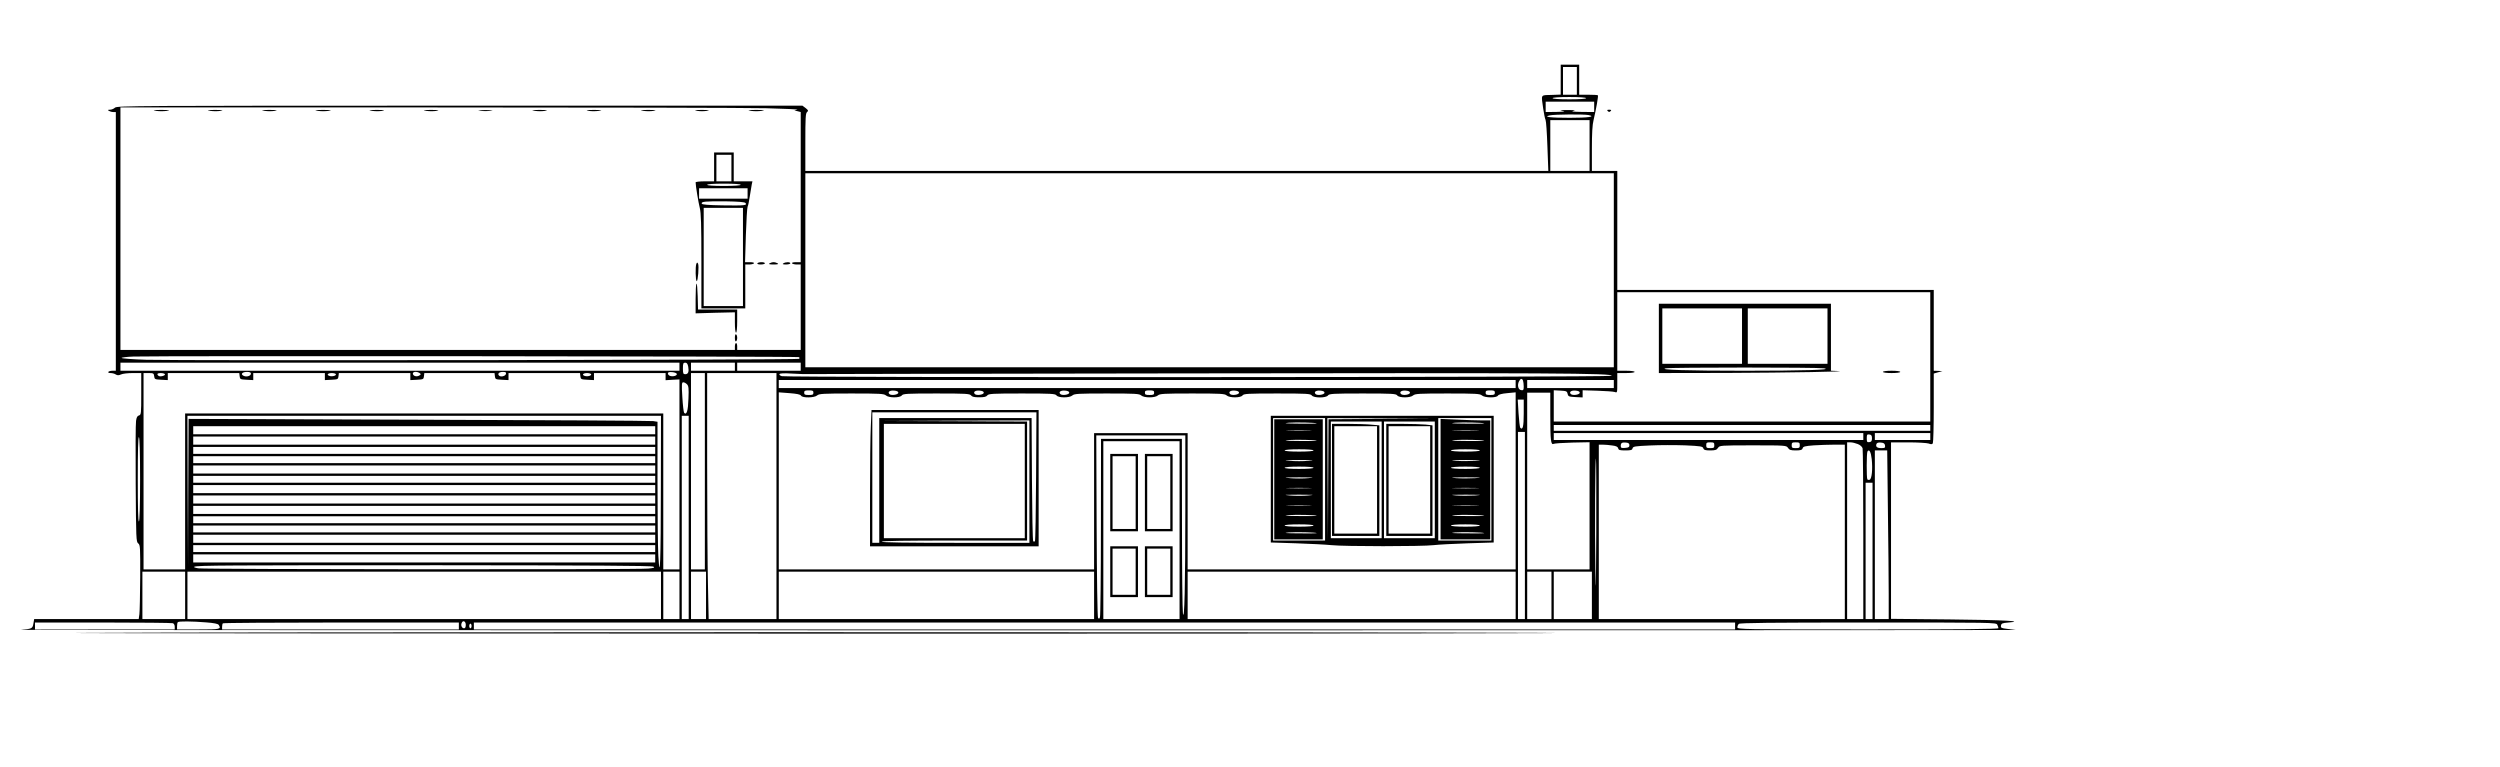 <?xml version="1.0" encoding="UTF-8" standalone="yes"?>
<svg version="1.0" xmlns="http://www.w3.org/2000/svg" width="1731pt" height="531pt" viewBox="0 0 2164 664" preserveAspectRatio="xMidYMid meet">
  <g transform="translate(0,664) scale(0.1,-0.1)" fill="#000000" stroke="none">
    <path d="M13510 5950 l0 -129 -82 -3 c-95 -3 -87 9 -69 -121 6 -43 15 -85 20
-95 5 -9 12 -113 16 -229 l8 -213 -3217 0 -3216 0 0 249 c0 208 2 251 15 261
13 11 11 15 -12 34 l-28 21 -2966 0 c-2812 0 -2968 -1 -2986 -17 -11 -10 -30
-18 -44 -18 -19 0 -21 -2 -9 -10 8 -5 25 -10 38 -10 l22 0 0 -1120 0 -1120
-29 0 c-17 0 -33 -5 -36 -10 -4 -6 5 -10 20 -10 14 0 34 -5 44 -12 15 -9 25
-9 46 0 14 7 59 12 100 12 l75 0 0 -181 c0 -171 -1 -181 -20 -186 -14 -4 -21
-17 -25 -47 -4 -22 -5 -267 -3 -544 3 -478 4 -504 22 -517 17 -13 18 -31 17
-292 -1 -153 -4 -297 -7 -321 l-6 -42 -453 0 -452 0 -7 -40 c-7 -42 -12 -45
-111 -53 -22 -2 3859 -4 8625 -4 4766 0 8658 1 8650 3 -8 1 -41 6 -73 9 -52 6
-58 9 -55 28 3 19 11 23 63 27 149 12 -28 22 -507 27 l-508 5 0 764 0 764 149
0 c82 0 162 -5 177 -10 21 -8 29 -8 36 2 4 7 8 146 8 309 l0 295 38 11 37 10
-37 2 -38 1 0 350 0 350 -1370 0 -1370 0 0 515 0 515 -110 0 -110 0 0 191 c0
136 4 209 15 252 22 92 42 207 37 212 -3 3 -41 5 -84 5 l-78 0 0 130 0 130
-80 0 -80 0 0 -130z m140 -10 l0 -120 -60 0 -60 0 0 120 0 120 60 0 60 0 0
-120z m80 -150 c0 -6 -55 -10 -145 -10 -90 0 -145 4 -145 10 0 6 55 10 145 10
90 0 145 -4 145 -10z m70 -75 l0 -45 -107 1 c-74 1 -97 4 -73 9 25 5 11 7 -50
7 -65 0 -76 -2 -45 -7 31 -5 18 -7 -52 -9 l-93 -1 0 45 0 45 210 0 210 0 0
-45z m-7170 -12 c162 -4 284 -10 270 -13 l-25 -6 28 -7 27 -7 0 -650 0 -650
-41 0 c-24 0 -38 -4 -34 -10 3 -5 22 -10 41 -10 l34 0 0 -370 0 -370 -275 0
-275 0 0 30 c0 17 -4 30 -10 30 -5 0 -10 -13 -10 -30 l0 -30 -2660 0 -2660 0
0 1050 0 1050 2648 0 c1456 0 2780 -3 2942 -7z m7120 -59 c68 -14 1 -24 -162
-24 -168 0 -233 8 -173 21 40 9 294 11 335 3z m10 -264 l0 -220 -170 0 -170 0
0 220 0 220 170 0 170 0 0 -220z m210 -1080 l0 -840 -3500 0 -3500 0 0 840 0
840 3500 0 3500 0 0 -840z m2740 -750 l0 -560 -1630 0 -1630 0 0 135 0 136 57
-3 c52 -3 58 -5 63 -28 5 -23 11 -25 68 -28 l62 -3 0 31 0 31 128 -4 c70 -2
137 -7 150 -11 22 -8 22 -7 22 78 l0 86 75 0 c43 0 75 4 75 10 0 6 -32 10 -75
10 l-75 0 0 340 0 340 1355 0 1355 0 0 -560z m-9794 -2 c4 -5 4 -11 0 -15 -10
-10 -5369 -17 -5653 -8 -117 4 -213 11 -213 16 0 4 46 10 103 12 210 7 5756 2
5763 -5z m-1036 -83 l0 -35 -2420 0 -2420 0 0 35 0 35 2420 0 2420 0 0 -35z
m76 0 c8 -44 0 -65 -26 -65 -17 0 -20 6 -20 50 0 43 3 50 20 50 14 0 21 -9 26
-35z m404 0 l0 -35 -190 0 -190 0 0 35 0 35 190 0 190 0 0 -35z m570 0 l0 -35
-275 0 -275 0 0 35 0 35 275 0 275 0 0 -35z m-4760 -59 c0 -23 -43 -34 -69
-17 -22 14 -3 31 35 31 22 0 34 -5 34 -14z m1460 4 c13 -9 13 -11 0 -20 -22
-15 -54 -8 -58 13 -4 19 32 24 58 7z m748 -7 c-4 -20 -45 -30 -60 -15 -16 16
1 32 33 32 24 0 30 -4 27 -17z m1479 0 c5 -15 -31 -26 -57 -18 -11 3 -20 13
-20 21 0 11 9 14 37 12 20 -2 38 -8 40 -15z m-4525 -20 c3 -27 6 -28 61 -31
l57 -3 0 31 0 30 309 0 310 0 3 -27 c3 -27 6 -28 61 -31 l57 -3 0 31 0 30 310
0 310 0 0 -30 0 -31 58 3 c54 3 57 4 60 31 l3 27 310 0 309 0 0 -30 0 -31 58
3 c54 3 57 4 60 31 l3 27 304 0 304 0 3 -27 c3 -27 6 -28 61 -31 l57 -3 0 31
0 30 309 0 310 0 3 -27 c3 -27 6 -28 61 -31 l57 -3 0 31 0 30 310 0 310 0 0
-31 0 -31 60 4 60 3 0 -822 0 -823 -70 0 -70 0 0 675 0 675 -2070 0 -2070 0 0
-675 0 -675 -180 0 -180 0 0 850 0 850 44 0 c41 0 45 -2 48 -27z m93 17 c7
-11 -39 -25 -54 -15 -6 3 -11 10 -11 16 0 12 57 12 65 -1z m1480 1 c7 -13 -30
-24 -55 -16 -28 9 -15 25 20 25 16 0 31 -4 35 -9z m2210 0 c7 -13 -30 -24 -55
-16 -28 9 -15 25 20 25 16 0 31 -4 35 -9z m985 -841 l0 -850 -60 0 -60 0 0
850 0 850 60 0 60 0 0 -850z m620 -215 l0 -1065 -293 0 -294 0 -6 293 c-4 160
-7 640 -7 1065 l0 772 300 0 300 0 0 -1065z m230 1056 c8 1 1475 3 3260 6
3231 5 3763 2 3740 -21 -13 -13 -7136 -16 -7183 -3 -15 4 -25 12 -21 18 4 7
40 9 98 5 50 -3 98 -5 106 -5z m6234 -57 c3 -9 6 -31 6 -51 0 -30 -3 -34 -22
-31 -27 4 -36 44 -18 78 13 24 26 26 34 4z m-64 -29 l0 -35 -3190 0 -3190 0 0
35 0 35 3190 0 3190 0 0 -35z m850 0 l0 -35 -375 0 -375 0 0 35 0 35 375 0
375 0 0 -35z m-8025 -2 c14 -14 17 -34 13 -124 -3 -106 -16 -146 -37 -124 -5
6 -12 67 -16 138 -7 111 -5 127 8 127 9 0 23 -8 32 -17z m1095 -73 c0 -17 -7
-20 -40 -20 -33 0 -40 3 -40 20 0 17 7 20 40 20 33 0 40 -3 40 -20z m735 0 c0
-18 -62 -27 -77 -12 -18 18 3 33 40 30 25 -2 37 -8 37 -18z m740 0 c0 -18 -62
-27 -77 -12 -18 18 3 33 40 30 25 -2 37 -8 37 -18z m740 0 c0 -18 -62 -27 -77
-12 -18 18 3 33 40 30 25 -2 37 -8 37 -18z m735 0 c0 -17 -7 -20 -40 -20 -33
0 -40 3 -40 20 0 17 7 20 40 20 33 0 40 -3 40 -20z m735 0 c0 -18 -62 -27 -77
-12 -18 18 3 33 40 30 25 -2 37 -8 37 -18z m740 0 c0 -18 -62 -27 -77 -12 -18
18 3 33 40 30 25 -2 37 -8 37 -18z m740 0 c0 -18 -62 -27 -77 -12 -18 18 3 33
40 30 25 -2 37 -8 37 -18z m735 0 c0 -17 -7 -20 -40 -20 -33 0 -40 3 -40 20 0
17 7 20 40 20 33 0 40 -3 40 -20z m735 0 c0 -18 -62 -27 -77 -12 -18 18 3 33
40 30 25 -2 37 -8 37 -18z m-6742 -26 c12 -21 115 -19 139 2 16 15 52 17 298
17 246 0 282 -2 298 -17 25 -22 120 -22 137 0 10 15 45 17 300 17 256 0 289
-2 300 -17 9 -12 28 -16 70 -16 42 0 61 4 70 16 11 15 44 17 300 17 255 0 290
-2 300 -17 17 -22 112 -22 137 0 16 15 52 17 298 17 246 0 282 -2 298 -17 25
-22 119 -22 144 0 16 15 52 17 298 17 246 0 282 -2 298 -17 25 -22 120 -22
137 0 10 15 45 17 300 17 256 0 289 -2 300 -17 17 -23 123 -23 140 0 11 15 44
17 300 17 255 0 290 -2 300 -17 17 -22 112 -22 137 0 16 15 52 17 298 17 246
0 282 -2 298 -17 24 -21 127 -23 139 -1 6 9 33 17 81 21 l72 7 0 -767 0 -766
-1420 0 -1420 0 0 590 0 590 -405 0 -405 0 0 -590 0 -590 -1365 0 -1365 0 0
766 0 767 92 -7 c65 -5 95 -11 101 -22z m6487 -168 c0 -221 5 -261 29 -249 9
4 82 9 164 11 l147 3 0 -550 0 -551 -270 0 -270 0 0 765 0 765 100 0 100 0 0
-194z m-230 15 c0 -114 -8 -148 -30 -125 -4 5 -11 62 -15 127 l-7 117 26 0 26
0 0 -119z m-7471 -643 c0 -634 -8 -832 -22 -589 -4 68 -7 357 -7 641 l0 518
-37 6 c-21 3 -935 9 -2030 12 l-1993 7 -3 -639 -2 -639 -3 653 -2 652 2050 0
2050 0 -1 -622z m241 -258 l0 -880 -30 0 -30 0 0 880 0 880 30 0 30 0 0 -880z
m10750 775 l0 -25 -1630 0 -1630 0 0 25 0 25 1630 0 1630 0 0 -25z m-11040
-20 l0 -35 -2000 0 -2000 0 0 35 0 35 2000 0 2000 0 0 -35z m7530 -825 l0
-810 -30 0 -30 0 0 810 0 810 30 0 30 0 0 -810z m2930 770 l0 -30 -1340 0
-1340 0 0 30 0 30 1340 0 1340 0 0 -30z m580 0 l0 -30 -240 0 -240 0 0 30 0
30 240 0 240 0 0 -30z m-505 -15 c0 -23 -5 -31 -22 -33 -20 -3 -23 1 -23 33 0
32 3 36 23 33 17 -2 22 -10 22 -33z m-5945 -613 c0 -657 -8 -987 -21 -902 -4
25 -8 375 -8 778 l-1 732 -350 0 -350 0 -1 -762 c0 -420 -4 -772 -8 -782 -6
-16 -9 -17 -17 -5 -5 8 -10 342 -12 797 l-3 782 385 0 386 0 0 -638z m-9050
258 c0 -228 -4 -361 -10 -365 -7 -4 -10 120 -10 365 0 245 3 369 10 365 6 -4
10 -137 10 -365z m4460 335 l0 -35 -2000 0 -2000 0 0 35 0 35 2000 0 2000 0 0
-35z m4540 -775 l0 -770 -330 0 -330 0 0 770 0 770 330 0 330 0 0 -770z m3895
735 c0 -16 -8 -21 -37 -23 -32 -3 -38 0 -38 16 0 27 10 33 45 30 22 -2 30 -8
30 -23z m735 0 c0 -22 -4 -25 -35 -25 -31 0 -35 3 -35 25 0 22 4 25 35 25 31
0 35 -3 35 -25z m740 0 c0 -22 -4 -25 -35 -25 -31 0 -35 3 -35 25 0 22 4 25
35 25 31 0 35 -3 35 -25z m503 10 c20 -8 37 -23 41 -37 3 -13 6 -350 6 -750
l0 -728 -70 0 -70 0 0 765 0 765 29 0 c16 0 44 -7 64 -15z m235 -12 c3 -20 -1
-23 -32 -23 -37 0 -51 12 -42 36 4 10 16 14 38 12 25 -2 34 -8 36 -25z m-2363
0 c35 -4 49 -11 53 -25 3 -15 14 -18 62 -18 48 0 59 3 62 18 5 17 21 19 153
25 81 4 216 4 301 1 137 -6 154 -9 159 -26 5 -14 17 -18 59 -18 44 0 56 4 68
22 14 21 18 22 303 22 285 0 289 -1 303 -22 12 -18 24 -22 68 -22 42 0 54 4
59 19 4 15 20 19 97 25 50 3 131 6 180 6 l88 0 0 -755 0 -755 -1065 0 -1065 0
0 755 0 755 34 0 c18 0 55 -3 81 -7z m-8285 -43 l0 -30 -2000 0 -2000 0 0 30
0 30 2000 0 2000 0 0 -30z m10533 -76 c9 -86 1 -170 -18 -178 -8 -3 -17 -1
-20 4 -8 13 -7 228 1 241 15 24 30 -3 37 -67z m140 -441 c4 -285 7 -614 7
-730 l0 -213 -60 0 -60 0 0 730 0 730 53 0 54 0 6 -517z m-10673 437 l0 -30
-2000 0 -2000 0 0 30 0 30 2000 0 2000 0 0 -30z m8148 -627 c-2 -512 -3 -575
-8 -318 -5 349 -2 955 5 955 3 0 4 -287 3 -637z m-8148 542 l0 -35 -2000 0
-2000 0 0 35 0 35 2000 0 2000 0 0 -35z m0 -85 l0 -30 -2000 0 -2000 0 0 30 0
30 2000 0 2000 0 0 -30z m10540 -620 l0 -590 -30 0 -30 0 0 590 0 590 30 0 30
0 0 -590z m-10540 535 l0 -35 -2000 0 -2000 0 0 35 0 35 2000 0 2000 0 0 -35z
m0 -90 l0 -35 -2000 0 -2000 0 0 35 0 35 2000 0 2000 0 0 -35z m0 -90 l0 -35
-2000 0 -2000 0 0 35 0 35 2000 0 2000 0 0 -35z m0 -85 l0 -30 -2000 0 -2000
0 0 30 0 30 2000 0 2000 0 0 -30z m0 -80 l0 -30 -2000 0 -2000 0 0 30 0 30
2000 0 2000 0 0 -30z m0 -85 l0 -35 -2000 0 -2000 0 0 35 0 35 2000 0 2000 0
0 -35z m0 -85 l0 -30 -2000 0 -2000 0 0 30 0 30 2000 0 2000 0 0 -30z m0 -85
l0 -35 -2000 0 -2000 0 0 35 0 35 2000 0 2000 0 0 -35z m-16 -71 c15 -9 7 -12
-44 -17 -87 -10 -3833 -7 -3895 2 -30 5 -44 10 -35 14 27 12 271 13 2130 13
1305 -1 1830 -4 1844 -12z m-4054 -249 l0 -205 -185 0 -185 0 0 205 0 205 185
0 185 0 0 -205z m4120 0 l0 -205 -2050 0 -2050 0 0 205 0 205 2050 0 2050 0 0
-205z m160 0 l0 -205 -70 0 -70 0 0 205 0 205 70 0 70 0 0 -205z m230 0 l0
-205 -65 0 -65 0 0 205 0 205 65 0 65 0 0 -205z m3360 0 l0 -205 -1365 0
-1365 0 0 205 0 205 1365 0 1365 0 0 -205z m3650 0 l0 -205 -1420 0 -1420 0 0
205 0 205 1420 0 1420 0 0 -205z m310 0 l0 -205 -105 0 -105 0 0 205 0 205
105 0 105 0 0 -205z m350 0 l0 -205 -165 0 -165 0 0 205 0 205 165 0 165 0 0
-205z m-11997 -234 c67 -5 102 -12 108 -22 23 -37 14 -39 -176 -39 l-185 0 0
28 c0 16 3 32 7 35 8 9 123 8 246 -2z m2247 -21 c0 -20 -5 -30 -15 -30 -18 0
-30 24 -21 45 10 28 36 17 36 -15z m-2536 14 c9 -3 16 -17 16 -30 l0 -24 -605
0 -605 0 0 30 0 30 589 0 c324 0 596 -3 605 -6z m2476 -24 l0 -30 -1025 0
-1025 0 0 23 c0 13 3 27 7 30 3 4 465 7 1025 7 l1018 0 0 -30z m11050 0 l0
-30 -5460 0 -5460 0 0 30 0 30 5460 0 5460 0 0 -30z m2270 11 c5 -11 10 -24
10 -30 0 -8 -337 -11 -1130 -11 -1081 0 -1130 1 -1130 18 0 10 5 23 12 30 9 9
271 12 1120 12 1085 0 1108 0 1118 -19z m-13210 -11 c0 -11 -4 -20 -10 -20 -5
0 -10 9 -10 20 0 11 5 20 10 20 6 0 10 -9 10 -20z"/>
    <path d="M1350 5680 c25 -4 65 -4 90 0 37 6 28 8 -45 8 -73 0 -82 -2 -45 -8z"/>
    <path d="M1820 5680 c25 -4 63 -4 85 0 32 6 22 8 -45 8 -72 0 -78 -2 -40 -8z"/>
    <path d="M2290 5680 c25 -4 63 -4 85 0 32 6 22 8 -45 8 -72 0 -78 -2 -40 -8z"/>
    <path d="M2750 5680 c25 -4 65 -4 90 0 37 6 28 8 -45 8 -73 0 -82 -2 -45 -8z"/>
    <path d="M3220 5680 c25 -4 63 -4 85 0 32 6 22 8 -45 8 -72 0 -78 -2 -40 -8z"/>
    <path d="M3690 5680 c25 -4 63 -4 85 0 32 6 22 8 -45 8 -72 0 -78 -2 -40 -8z"/>
    <path d="M4158 5681 c23 -4 61 -4 85 0 32 5 23 6 -43 6 -66 0 -75 -1 -42 -6z"/>
    <path d="M4630 5680 c25 -4 63 -4 85 0 32 6 22 8 -45 8 -72 0 -78 -2 -40 -8z"/>
    <path d="M5095 5680 c22 -4 60 -4 85 0 38 6 32 8 -40 8 -67 0 -77 -2 -45 -8z"/>
    <path d="M5570 5680 c25 -4 63 -4 85 0 32 6 22 8 -45 8 -72 0 -78 -2 -40 -8z"/>
    <path d="M6035 5680 c22 -4 58 -4 80 0 33 6 26 8 -40 8 -66 0 -73 -2 -40 -8z"/>
    <path d="M6500 5680 c25 -4 65 -4 90 0 37 6 28 8 -45 8 -73 0 -82 -2 -45 -8z"/>
    <path d="M6180 5195 l0 -125 -80 0 c-44 0 -80 -4 -80 -9 0 -28 24 -174 36
-221 11 -42 14 -143 14 -462 l0 -408 190 0 190 0 0 190 0 190 34 0 c19 0 38 5
41 10 4 6 -10 10 -36 10 l-41 0 7 233 c4 127 11 239 15 247 5 9 13 49 19 90 6
41 14 87 17 103 l6 27 -81 0 -81 0 0 125 0 125 -85 0 -85 0 0 -125z m150 -10
l0 -115 -65 0 -65 0 0 115 0 115 65 0 65 0 0 -115z m80 -145 c0 -6 -55 -10
-145 -10 -90 0 -145 4 -145 10 0 6 55 10 145 10 90 0 145 -4 145 -10z m60 -75
l0 -45 -210 0 -210 0 0 45 0 45 210 0 210 0 0 -45z m-19 -82 c21 -21 -6 -24
-196 -21 -125 2 -180 6 -182 15 -6 18 29 21 204 20 112 -2 166 -6 174 -14z
m-21 -468 l0 -425 -170 0 -170 0 0 425 0 425 170 0 170 0 0 -425z"/>
    <path d="M6026 4355 c-9 -25 -7 -143 3 -149 11 -7 22 133 12 152 -7 12 -9 11
-15 -3z"/>
    <path d="M6555 4360 c-4 -6 8 -10 29 -10 20 0 36 5 36 10 0 6 -13 10 -29 10
-17 0 -33 -4 -36 -10z"/>
    <path d="M6660 4360 c-11 -7 -1 -10 35 -10 36 0 46 3 35 10 -8 5 -24 10 -35
10 -11 0 -27 -5 -35 -10z"/>
    <path d="M6780 4360 c-11 -7 -5 -10 23 -10 20 0 37 5 37 10 0 13 -40 13 -60 0z"/>
    <path d="M6028 4184 c-5 -4 -8 -63 -8 -132 l0 -125 170 5 170 4 0 -88 c0 -52
4 -88 10 -88 6 0 10 40 10 100 l0 100 -170 0 -169 0 -3 116 c-2 64 -6 112 -10
108z"/>
    <path d="M6360 3715 c0 -22 4 -34 10 -30 6 3 10 17 10 30 0 13 -4 27 -10 30
-6 4 -10 -8 -10 -30z"/>
    <path d="M14360 3710 l0 -300 593 1 c517 2 1100 12 950 17 l-53 2 0 290 0 290
-745 0 -745 0 0 -300z m720 20 l0 -240 -345 0 -345 0 0 240 0 240 345 0 345 0
0 -240z m740 0 l0 -240 -345 0 -345 0 0 240 0 240 345 0 345 0 0 -240z m-30
-279 c83 -13 -179 -21 -689 -21 -489 0 -750 8 -681 21 48 9 1314 9 1370 0z"/>
    <path d="M16300 3420 c0 -6 32 -10 75 -10 43 0 75 4 75 10 0 6 -32 10 -75 10
-43 0 -75 -4 -75 -10z"/>
    <path d="M7537 2948 c-4 -79 -7 -344 -7 -590 l0 -448 730 0 730 0 0 590 0 590
-723 0 -724 0 -6 -142z m1431 -432 c-2 -305 -6 -558 -10 -562 -5 -4 -11 -4
-15 0 -5 4 -9 246 -11 537 l-3 529 -659 0 -660 0 0 -540 0 -540 -30 0 -30 0 0
565 0 565 710 0 711 0 -3 -554z m-58 -46 l0 -530 -640 0 c-420 0 -640 3 -640
10 0 7 217 10 630 10 l630 0 0 515 0 515 -632 3 -633 2 643 3 642 2 0 -530z
m-40 5 l0 -495 -610 0 -610 0 0 495 0 495 610 0 610 0 0 -495z"/>
    <path d="M11000 2492 l0 -549 218 -7 c119 -4 258 -11 307 -16 114 -12 785 -12
885 0 41 5 175 12 298 16 l222 7 0 549 0 548 -965 0 -965 0 0 -548z m470 -2
l0 -530 -225 0 -225 0 0 530 0 530 225 0 225 0 0 -530z m488 523 l-458 -3 -3
-528 -2 -527 -3 533 -2 532 463 -2 462 -3 -457 -2z m952 -523 l0 -530 -230 0
-230 0 0 530 0 530 230 0 230 0 0 -530z m-950 -5 l0 -505 -220 0 -220 0 0 505
0 505 220 0 220 0 0 -505z m460 0 l0 -505 -220 0 -220 0 0 505 0 505 220 0
220 0 0 -505z"/>
    <path d="M11030 2490 l0 -520 210 0 210 0 0 520 0 520 -210 0 -210 0 0 -520z
m369 484 c2 -2 -67 -3 -155 -2 -118 1 -141 3 -89 8 67 5 235 1 244 -6z m-67
-61 c-51 -2 -132 -2 -180 0 -48 1 -6 3 93 3 99 0 138 -2 87 -3z m67 -89 c2 -2
-67 -3 -155 -2 -118 1 -141 3 -89 8 67 5 235 1 244 -6z m-29 -84 c0 -6 -48
-10 -125 -10 -77 0 -125 4 -125 10 0 6 48 10 125 10 77 0 125 -4 125 -10z
m-45 -90 c-44 -4 -116 -4 -160 0 -64 6 -49 7 80 7 129 0 144 -1 80 -7z m45
-60 c0 -6 -48 -10 -125 -10 -77 0 -125 4 -125 10 0 6 48 10 125 10 77 0 125
-4 125 -10z m-45 -90 c-44 -4 -116 -4 -160 0 -64 6 -49 7 80 7 129 0 144 -1
80 -7z m7 -87 c-51 -2 -132 -2 -180 0 -48 1 -6 3 93 3 99 0 138 -2 87 -3z m-7
-63 c-44 -4 -116 -4 -160 0 -64 6 -49 7 80 7 129 0 144 -1 80 -7z m7 -87 c-51
-2 -132 -2 -180 0 -48 1 -6 3 93 3 99 0 138 -2 87 -3z m67 -89 c2 -2 -67 -3
-155 -2 -118 1 -141 3 -89 8 67 5 235 1 244 -6z m-29 -84 c0 -6 -48 -10 -125
-10 -77 0 -125 4 -125 10 0 6 48 10 125 10 77 0 125 -4 125 -10z m29 -66 c2
-2 -67 -3 -155 -2 -118 1 -141 3 -89 8 67 5 235 1 244 -6z"/>
    <path d="M12470 2492 l0 -522 215 0 215 0 0 515 0 515 -72 0 c-40 0 -137 3
-215 7 l-143 6 0 -521z m379 482 c2 -2 -70 -3 -160 -2 -119 1 -145 3 -94 8 67
5 245 1 254 -6z m-66 -61 c-51 -2 -136 -2 -190 0 -54 1 -12 3 92 3 105 0 149
-2 98 -3z m66 -89 c2 -2 -70 -3 -160 -2 -119 1 -145 3 -94 8 67 5 245 1 254
-6z m-39 -84 c0 -6 -48 -10 -125 -10 -77 0 -125 4 -125 10 0 6 48 10 125 10
77 0 125 -4 125 -10z m-40 -90 c-47 -3 -121 -3 -165 0 -63 6 -44 7 85 7 134 0
149 -1 80 -7z m40 -60 c0 -6 -48 -10 -125 -10 -77 0 -125 4 -125 10 0 6 48 10
125 10 77 0 125 -4 125 -10z m-40 -90 c-47 -3 -121 -3 -165 0 -63 6 -44 7 85
7 134 0 149 -1 80 -7z m13 -87 c-51 -2 -136 -2 -190 0 -54 1 -12 3 92 3 105 0
149 -2 98 -3z m-13 -63 c-47 -3 -121 -3 -165 0 -63 6 -44 7 85 7 134 0 149 -1
80 -7z m13 -87 c-51 -2 -136 -2 -190 0 -54 1 -12 3 92 3 105 0 149 -2 98 -3z
m66 -89 c2 -2 -70 -3 -160 -2 -119 1 -145 3 -94 8 67 5 245 1 254 -6z m-39
-84 c0 -6 -48 -10 -125 -10 -77 0 -125 4 -125 10 0 6 48 10 125 10 77 0 125
-4 125 -10z m39 -66 c2 -2 -70 -3 -160 -2 -119 1 -145 3 -94 8 67 5 245 1 254
-6z"/>
    <path d="M11530 2485 l0 -485 205 0 205 0 0 479 0 478 -67 6 c-38 4 -130 7
-205 7 l-138 0 0 -485z m390 0 l0 -465 -185 0 -185 0 0 465 0 465 185 0 185 0
0 -465z"/>
    <path d="M12000 2485 l0 -485 200 0 200 0 0 479 0 478 -61 7 c-34 3 -124 6
-200 6 l-139 0 0 -485z m380 0 l0 -465 -180 0 -180 0 0 465 0 465 180 0 180 0
0 -465z"/>
    <path d="M9610 2375 l0 -335 120 0 120 0 0 335 0 335 -120 0 -120 0 0 -335z
m220 0 l0 -315 -100 0 -100 0 0 315 0 315 100 0 100 0 0 -315z"/>
    <path d="M9910 2375 l0 -335 120 0 120 0 0 335 0 335 -120 0 -120 0 0 -335z
m220 0 l0 -315 -100 0 -100 0 0 315 0 315 100 0 100 0 0 -315z"/>
    <path d="M9610 1690 l0 -220 120 0 120 0 0 220 0 220 -120 0 -120 0 0 -220z
m220 0 l0 -200 -100 0 -100 0 0 200 0 200 100 0 100 0 0 -200z"/>
    <path d="M9910 1690 l0 -220 120 0 120 0 0 220 0 220 -120 0 -120 0 0 -220z
m220 0 l0 -200 -100 0 -100 0 0 200 0 200 100 0 100 0 0 -200z"/>
    <path d="M13918 5678 c9 -9 15 -9 24 0 9 9 7 12 -12 12 -19 0 -21 -3 -12 -12z"/>
    <path d="M690 1160 c-382 -3 2666 -5 6775 -6 4109 0 6723 3 5810 7 -1922 7
-11556 7 -12585 -1z"/>
  </g>
</svg>
